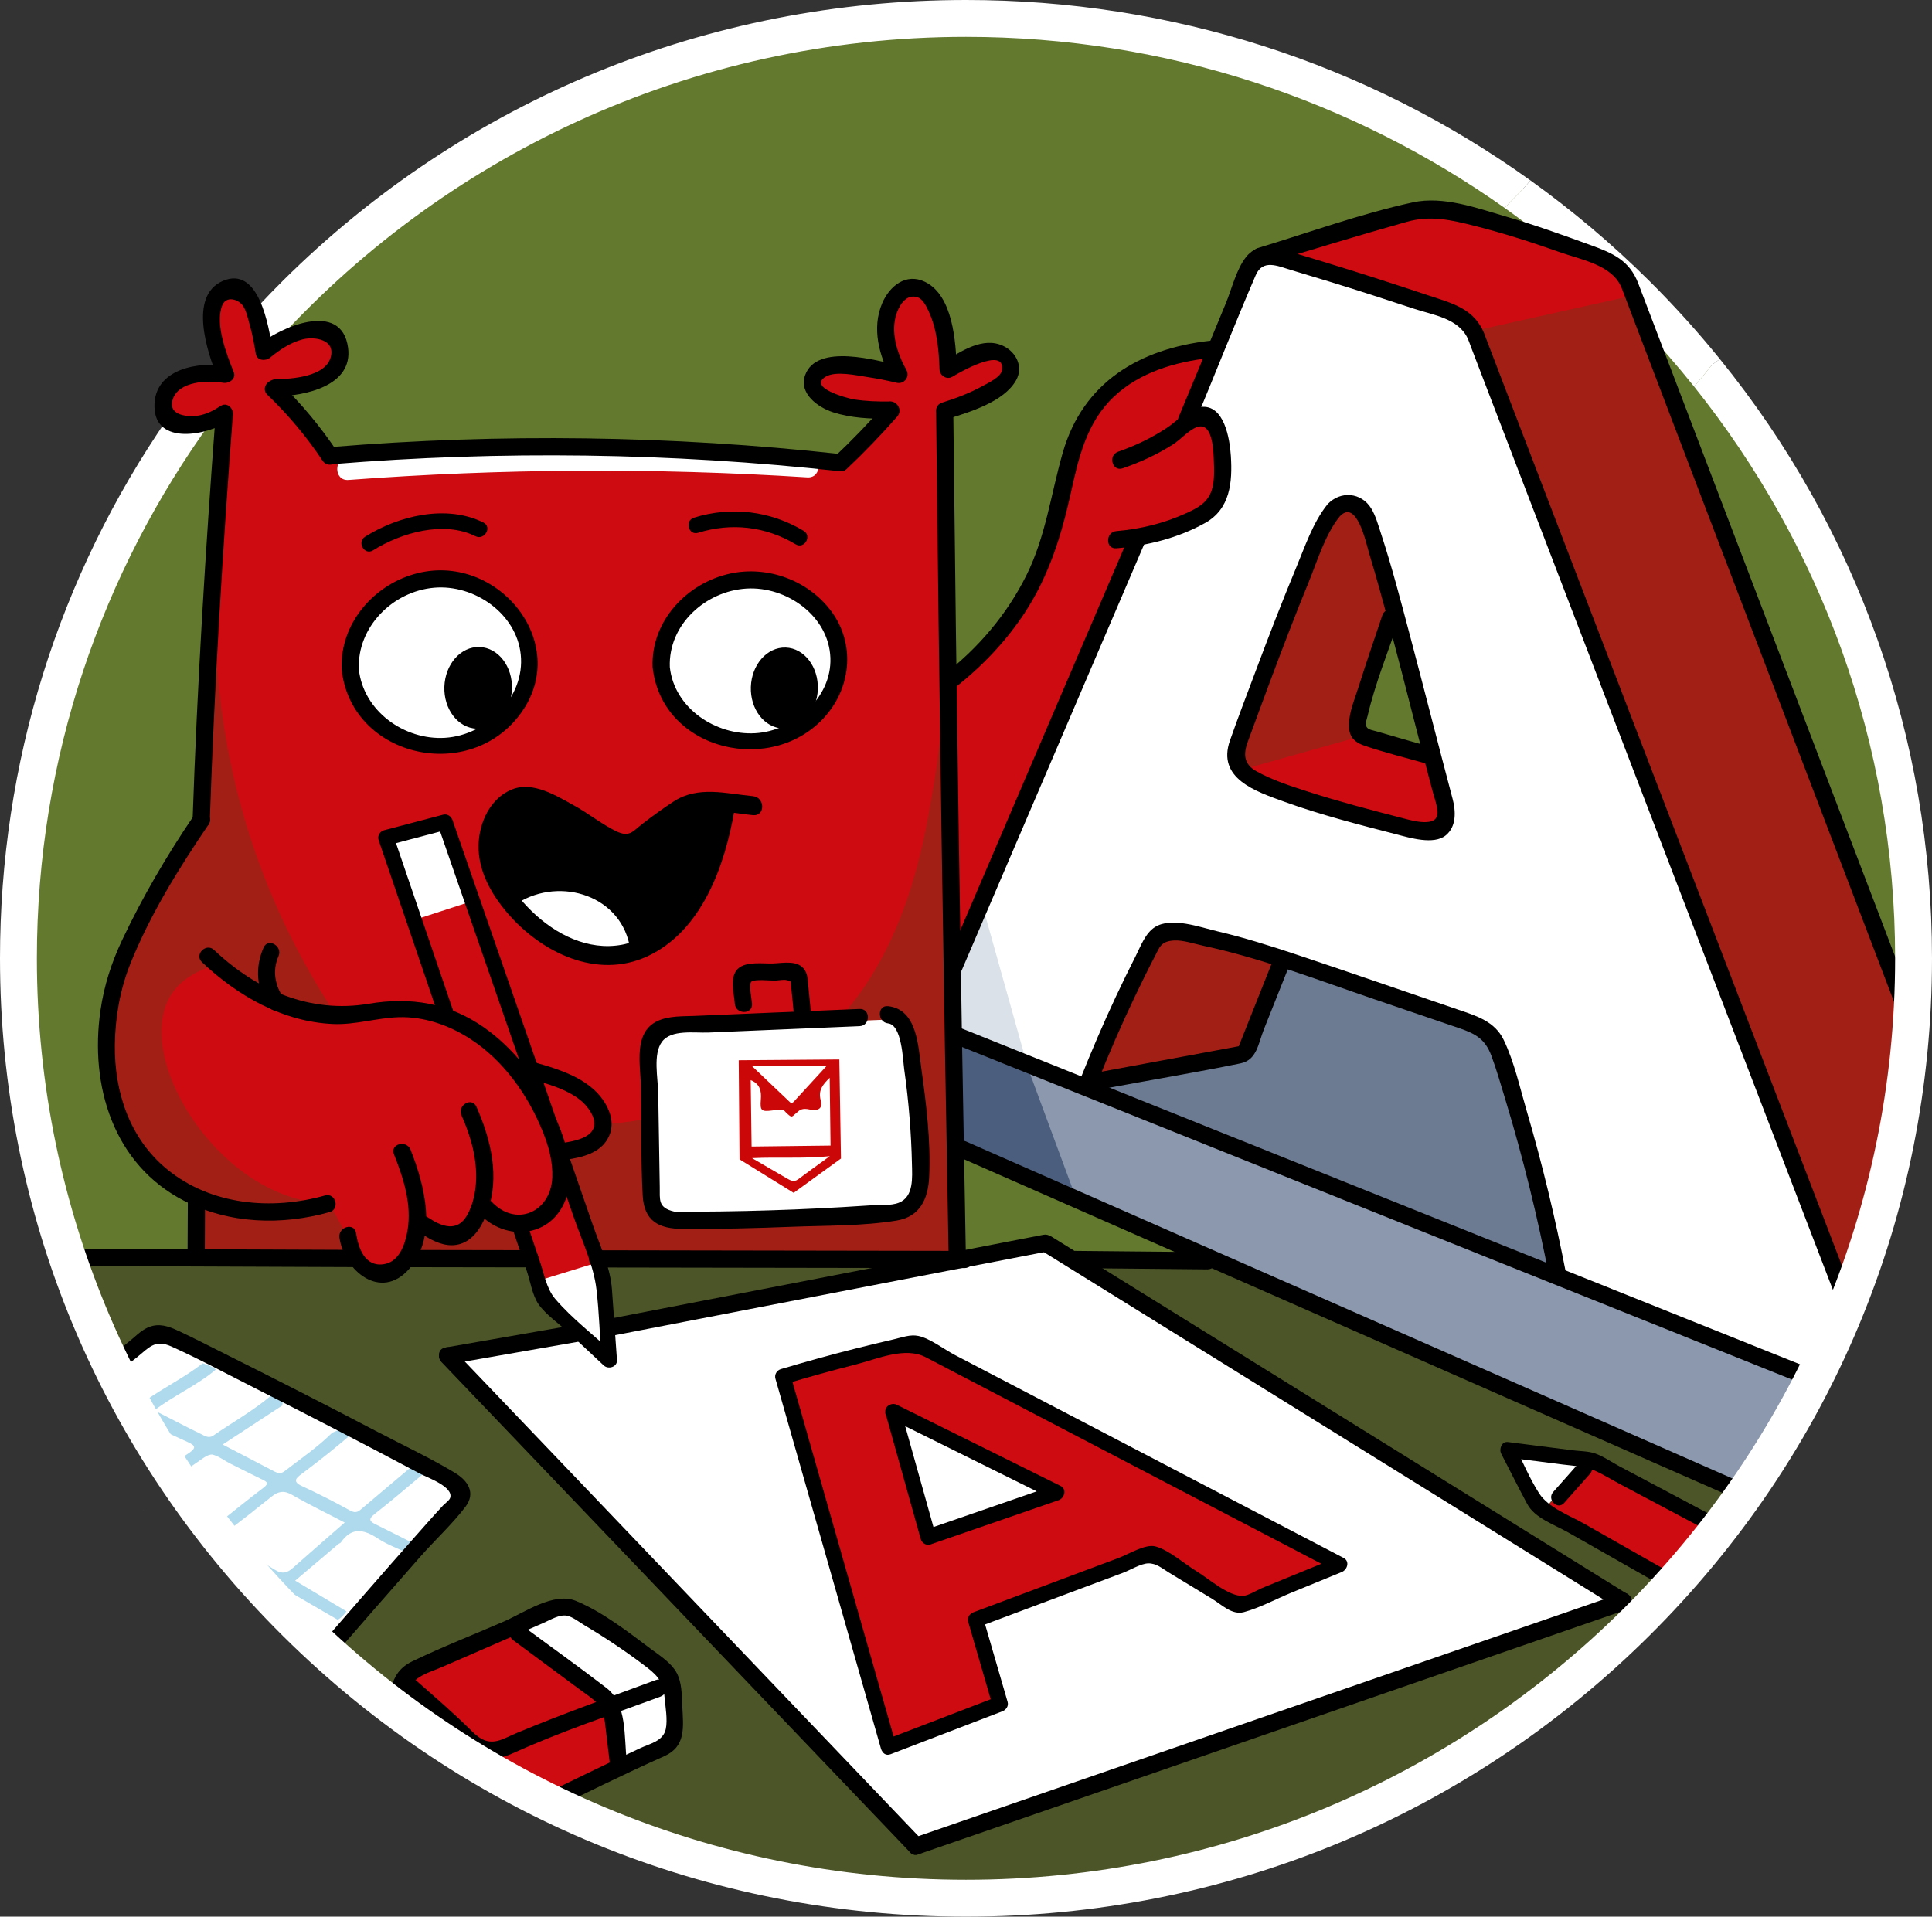 <?xml version="1.0" encoding="UTF-8"?> <svg xmlns="http://www.w3.org/2000/svg" width="257" height="255" viewBox="0 0 257 255" fill="none"><rect x="0" y="0" width="257" height="255" fill="#333333" stroke="none"/><g clip-path="url(#clip0_2014_150)"><path d="M128.6 253.371C198.674 253.371 255.48 197.016 255.48 127.5C255.48 57.983 198.674 1.629 128.6 1.629C58.527 1.629 1.721 57.983 1.721 127.5C1.721 197.016 58.527 253.371 128.6 253.371Z" fill="#62792E"></path><path d="M9.885 167.838C89.14 167.792 168.395 167.748 247.65 167.702C230.428 218.173 183.162 252.49 130.192 253.099C76.233 253.72 27.496 219.239 9.885 167.838Z" fill="#4C5528"></path><path d="M195.703 43.272C194.55 42.526 193.398 41.779 192.245 41.032C184.502 38.713 176.76 36.393 169.018 34.074C168.169 34.458 167.322 34.843 166.474 35.228C163.671 41.632 160.868 48.035 158.065 54.439C158.717 54.487 160.163 54.691 161.252 55.797C162.36 56.92 162.49 58.356 162.642 60.039C162.656 60.19 162.874 62.772 162.27 64.689C161.165 68.19 156.842 70.974 151.419 71.613C143.292 90.858 135.166 110.103 127.039 129.348C127.039 131.927 127.039 134.507 127.039 137.087C132.871 139.429 138.703 141.771 144.536 144.112C147.757 137.697 150.978 131.282 154.199 124.868C155.183 124.562 156.166 124.257 157.149 123.951C170.136 128.092 183.123 132.233 196.11 136.374C197.229 137.562 198.348 138.749 199.467 139.938C202.078 149.815 204.689 159.692 207.299 169.569C218.896 174.083 230.493 178.597 242.089 183.111C243.412 180.159 244.734 177.205 246.057 174.253C229.272 130.592 212.488 86.932 195.703 43.272ZM181.004 97.884C181.055 97.251 181.122 96.605 181.207 95.949C181.846 91.042 183.345 86.796 185.073 83.272C186.701 88.923 188.328 94.575 189.956 100.226C186.972 99.445 183.988 98.665 181.004 97.884Z" fill="white"></path><path d="M25.618 167.023C25.72 164.444 25.821 161.864 25.924 159.285C23.547 157.951 18.985 154.932 16.158 149.306C16.158 149.306 14.62 146.245 14.022 142.484C11.981 129.644 25.951 109.837 26.636 108.881C27.653 91.062 28.67 73.243 29.688 55.424C26.337 57.306 23.108 56.934 22.007 55.322C21.318 54.312 21.511 52.887 21.956 51.962C22.987 49.823 26.17 48.695 29.789 49.569C27.816 44.299 27.641 40.01 29.433 38.877C30.154 38.422 31.019 38.586 31.213 38.623C33.461 39.049 35.211 42.156 35.536 46.412C39.305 43.714 42.985 43.351 44.437 44.885C45.146 45.633 45.279 46.784 45.099 47.634C44.602 49.972 41.35 51.823 36.961 51.708C39.249 54.728 41.538 57.749 43.827 60.77C53.766 59.969 64.55 59.499 76.074 59.565C89.038 59.639 101.078 60.379 112.051 61.499C114.13 59.101 116.21 56.702 118.289 54.304C112.864 54.574 108.891 53.468 108.354 51.453C108.137 50.638 108.549 49.928 108.592 49.858C109.715 47.987 114.012 48.011 119.273 49.756C117.762 44.696 118.196 40.42 120.358 39.132C120.539 39.024 121.247 38.616 122.087 38.759C124.373 39.147 126.044 43.341 126.258 49.247C129.126 46.868 131.922 46.133 133.21 47.176C133.981 47.801 133.99 48.885 133.99 48.975C133.975 51.162 130.809 53.342 126.157 54.508C126.146 66.421 126.134 78.335 126.123 90.248C132.109 86.508 135.055 82.459 136.635 79.523C137.77 77.411 137.936 76.363 141.042 66.082C144.047 56.14 144.446 55.284 145.179 54.27C147.062 51.669 151.213 47.934 161.455 47.007C160.28 49.903 159.104 52.799 157.929 55.696C158.359 55.607 159.703 55.388 160.845 56.171C161.296 56.48 161.867 57.049 162.337 58.682C162.703 59.957 163.892 64.088 161.591 66.829C161.367 67.095 160.799 67.719 157.861 69.001C155.264 70.134 153.015 70.821 151.419 71.241C143.236 90.045 135.052 108.848 126.869 127.652C127.027 140.776 127.185 153.9 127.343 167.024C103.088 167.024 78.832 167.024 54.577 167.024C53.727 168.582 52.065 169.491 50.372 169.332C48.143 169.123 47.062 167.177 46.981 167.024C39.86 167.023 32.739 167.023 25.618 167.023Z" fill="#CE0B10"></path><path d="M180.443 97.714C175.154 99.208 169.864 100.701 164.574 102.195C165.666 102.87 167.181 103.745 169.05 104.638C170.092 105.136 172.856 106.411 177.595 107.761C180.706 108.648 184.944 109.646 190.141 110.273C190.724 110.01 191.494 109.539 191.836 108.711C192.259 107.687 191.785 106.702 191.294 105.249C190.909 104.111 190.449 102.495 190.141 100.429C186.909 99.525 183.676 98.619 180.443 97.714Z" fill="#CE0B10"></path><path d="M60.068 180.124C86.2 175.282 112.332 170.44 138.464 165.597C163.918 181.301 189.372 197.004 214.825 212.708C183.946 223.615 153.067 234.521 122.188 245.428C101.482 223.66 80.775 201.892 60.068 180.124Z" fill="white"></path><path d="M181.461 97.833C176.035 99.36 170.61 100.888 165.184 102.415C165.032 101.448 164.879 100.481 164.727 99.513C168.779 89.059 172.831 78.606 176.883 68.152C177.714 67.778 178.544 67.405 179.375 67.032C180.104 67.575 180.833 68.118 181.562 68.661C182.8 72.921 184.038 77.18 185.275 81.44C183.63 86.447 181.986 91.453 180.341 96.46C180.714 96.917 181.087 97.375 181.461 97.833Z" fill="#A21F16"></path><path d="M246.057 174.252C247.479 169.835 248.848 165.183 250.126 160.303C252.216 152.319 253.804 144.717 255.009 137.595C242.384 104.525 229.758 71.455 217.133 38.384C210.081 40.195 203.028 42.005 195.975 43.815C212.668 87.294 229.363 130.773 246.057 174.252Z" fill="#A21F16"></path><path d="M145.246 143.909C152.231 142.517 159.217 141.126 166.202 139.734C167.592 135.763 168.982 131.792 170.372 127.82C165.591 126.598 160.81 125.377 156.029 124.155C155.114 124.664 154.198 125.173 153.283 125.682C150.604 131.758 147.925 137.833 145.246 143.909Z" fill="#A21F16"></path><path d="M29.551 68.253C28.297 77.564 27.491 93.253 33.213 111.155C36.334 120.921 40.562 128.728 44.335 134.507C42.727 134.559 40.233 134.436 37.417 133.421C33.386 131.968 30.865 129.469 29.686 128.126C25.225 129.172 23.5 131.179 22.769 132.335C18.442 139.173 25.59 153.077 35.926 158.13C39.175 159.719 42.175 160.157 43.928 160.303C44.561 161.479 45.194 162.656 45.827 163.833C45.827 164.919 45.827 166.005 45.827 167.091C39.135 167.272 32.444 167.454 25.753 167.635C25.809 164.851 25.866 162.068 25.922 159.285C23.777 158.309 19.088 155.801 16.258 150.528C15.419 148.964 13.616 145.056 14.36 137.223C15.554 124.635 22.094 114.888 26.295 109.662C27.381 95.859 28.466 82.056 29.551 68.253Z" fill="#A21F16"></path><path d="M54.609 167.43C54.983 166.039 55.355 164.647 55.729 163.256C55.921 163.419 57.856 165.006 60.408 164.375C63.214 163.683 64.124 160.963 64.172 160.812C66.193 162.812 69.145 163.356 71.394 162.237C74.253 160.814 75.613 156.884 73.938 153.48C74.3 153.525 76.889 153.807 78.718 151.953C79.547 151.113 79.891 150.169 80.041 149.611C85.655 149.2 101.401 147.264 112.084 135.05C120.849 125.029 123.013 111.739 124.291 103.892C125.494 96.506 125.704 90.498 125.715 90.858C126.099 103.123 126.484 115.387 126.868 127.651C127.128 140.843 127.389 154.035 127.649 167.226C103.302 167.295 78.956 167.363 54.609 167.43Z" fill="#A21F16"></path><path d="M62.85 119.878C60.239 120.726 57.629 121.575 55.017 122.424C53.831 118.826 52.644 115.228 51.457 111.63C54.102 110.985 56.747 110.34 59.391 109.695C60.545 113.089 61.698 116.484 62.85 119.878Z" fill="white"></path><path d="M85.058 125.998C83.731 126.43 80.288 127.349 76.278 126.089C70.215 124.185 67.721 118.828 67.326 117.943C71.938 118.011 76.549 118.079 81.161 118.147C82.46 120.765 83.759 123.381 85.058 125.998Z" fill="white"></path><path d="M81.21 180.158C80.922 176.781 80.634 173.404 80.346 170.027C78.735 165.716 77.124 161.406 75.514 157.095C75.477 157.513 75.222 159.982 73.072 161.626C71.534 162.803 69.891 162.894 69.309 162.899C70.326 166.175 71.343 169.45 72.361 172.725C75.31 175.203 78.26 177.681 81.21 180.158Z" fill="#CE0B10"></path><path d="M71.801 170.333C74.327 169.552 76.853 168.771 79.379 167.991C79.803 171.962 80.227 175.933 80.651 179.904C78.074 177.664 75.497 175.424 72.92 173.184C72.546 172.233 72.174 171.283 71.801 170.333Z" fill="white"></path><path d="M127.139 138.173C127.072 143.015 127.004 147.858 126.936 152.7C162.234 168.03 197.533 183.361 232.831 198.691C234.424 196.567 236.081 194.159 237.714 191.461C239.361 188.741 240.736 186.136 241.884 183.722C230.236 178.826 218.459 173.96 206.552 169.127C179.735 158.244 153.252 147.937 127.139 138.173Z" fill="#8C98AE"></path><path d="M119.409 135.593C109.033 136.023 98.657 136.453 88.282 136.883C87.648 137.539 87.016 138.195 86.383 138.852C86.451 145.911 86.518 152.971 86.586 160.031C87.513 160.755 88.439 161.479 89.367 162.203C99.81 161.841 110.254 161.479 120.698 161.117C121.353 159.963 122.009 158.809 122.664 157.655C122.031 151.048 121.398 144.441 120.765 137.833C120.314 137.087 119.862 136.34 119.409 135.593Z" fill="white"></path><path d="M121.241 179.174C115.725 180.554 110.209 181.935 104.693 183.315C109.147 199.584 113.6 215.854 118.053 232.123C123.094 230.291 128.135 228.458 133.176 226.625C132.182 222.846 131.187 219.067 130.192 215.288C137.991 212.369 145.79 209.45 153.589 206.531C157.432 208.93 161.275 211.328 165.117 213.727C169.39 211.827 173.663 209.926 177.935 208.025C159.037 198.408 140.139 188.791 121.241 179.174ZM123.885 204.215C122.199 198.827 120.511 193.438 118.824 188.05C125.996 191.461 133.168 194.872 140.339 198.283C134.855 200.261 129.37 202.238 123.885 204.215Z" fill="#CE0B10"></path><path d="M82.109 234.771C81.861 232.145 81.612 229.521 81.364 226.896C77.136 223.298 72.909 219.7 68.682 216.103C63.867 218.297 59.052 220.493 54.237 222.688C53.785 223.502 53.333 224.317 52.881 225.131C52.903 226.308 52.926 227.484 52.949 228.661C55.81 230.764 58.928 232.909 62.307 235.042C65.197 236.865 68.01 238.512 70.716 239.997C74.514 238.255 78.311 236.513 82.109 234.771Z" fill="#CE0B10"></path><path d="M82.432 234.584C81.957 231.818 81.483 229.052 81.008 226.285C76.871 223.112 72.734 219.938 68.598 216.765C70.853 215.78 73.108 214.796 75.362 213.812C79.788 216.833 84.212 219.853 88.638 222.874C89.044 225.657 89.451 228.44 89.858 231.224C87.383 232.344 84.907 233.464 82.432 234.584Z" fill="white"></path><path d="M42.572 220.379C48.993 212.946 55.412 205.513 61.832 198.079C55.998 194.984 50.064 191.894 44.03 188.813C36.386 184.91 28.822 181.144 21.346 177.511C18.972 179.264 16.598 181.018 14.225 182.771C16.745 188.675 20.65 196.222 26.703 204.087C32.206 211.237 37.88 216.567 42.572 220.379Z" fill="white"></path><path d="M210.826 194.312C208.949 196.575 207.074 198.837 205.197 201.1C203.796 198.521 202.394 195.941 200.992 193.361C204.271 193.678 207.548 193.995 210.826 194.312Z" fill="white"></path><path d="M228.729 203.951C226.988 206.305 225.248 208.658 223.507 211.012C217.516 207.618 211.526 204.223 205.535 200.829C207.366 198.657 209.197 196.485 211.028 194.312C216.928 197.525 222.828 200.738 228.729 203.951Z" fill="#CE0B10"></path><path d="M145.789 144.961C152.345 143.468 158.9 141.974 165.456 140.481C167.242 136.272 169.027 132.063 170.814 127.854C179.923 131.067 189.033 134.281 198.144 137.494C198.754 138.919 199.365 140.345 199.975 141.77C202.281 150.844 204.586 159.918 206.892 168.992C186.524 160.982 166.156 152.971 145.789 144.961Z" fill="#6D7B92"></path><path d="M136.803 142.28C138.837 147.778 140.872 153.277 142.906 158.775C137.651 156.637 132.395 154.499 127.139 152.36C127.038 147.405 126.936 142.45 126.834 137.494C130.157 139.089 133.48 140.684 136.803 142.28Z" fill="#4C5E7D"></path><path d="M136.803 142.28C134.803 135.141 132.802 128.002 130.801 120.863C129.513 123.624 128.224 126.384 126.936 129.145C126.958 131.905 126.981 134.666 127.003 137.426C130.27 139.044 133.536 140.662 136.803 142.28Z" fill="#DAE1E9"></path><path d="M19.089 200.955C19.089 200.949 19.089 200.944 19.088 200.937C19.079 200.935 19.071 200.93 19.062 200.928L19.089 200.955Z" fill="#AFDAED"></path><path d="M23.613 207.394C23.613 207.392 23.614 207.39 23.614 207.387C23.604 207.375 23.595 207.361 23.586 207.349L23.613 207.394Z" fill="#AFDAED"></path><path d="M55.679 194.352C53.109 196.515 50.532 198.67 47.974 200.847C47.455 201.289 47.085 201.253 46.471 200.913C44.411 199.774 42.307 198.703 40.169 197.718C38.807 197.091 39.453 196.606 40.154 196.079C42.534 194.289 44.877 192.455 47.106 190.478C47.02 190.521 46.935 190.564 46.849 190.606C46.743 190.494 46.637 190.383 46.532 190.271C46.473 190.088 46.345 190.049 46.174 190.1C45.884 190.389 45.77 190.243 45.71 189.964C45.202 190.184 44.694 190.404 44.186 190.623C42.241 192.552 39.981 194.089 37.823 195.754C37.371 196.103 36.935 195.999 36.48 195.761C34.273 194.607 32.062 193.458 29.625 192.189C32.373 190.39 34.96 188.695 37.548 186.999C37.576 186.777 37.604 186.553 37.632 186.331C37.14 186.087 36.648 185.842 36.156 185.597C33.745 187.664 30.969 189.204 28.369 190.999C27.77 191.412 27.226 191.03 26.743 190.795C24.685 189.792 22.657 188.727 20.535 187.644C23.193 185.617 26.22 184.321 28.706 182.219C28.201 181.788 27.588 181.581 26.973 181.378C24.581 183.241 21.853 184.585 19.378 186.316C18.797 186.723 18.359 186.583 17.791 186.361C17.519 186.254 17.25 186.14 16.984 186.021C17.298 187.051 17.645 188.067 18.024 189.07C18.511 188.912 18.988 188.942 19.595 189.276C21.359 190.246 23.218 191.045 25.047 191.895C25.979 192.328 26.125 192.642 25.143 193.313C23.843 194.201 22.512 195.047 21.21 195.936C21.487 196.435 21.77 196.931 22.062 197.422C23.689 196.317 25.299 195.188 26.918 194.072C27.317 193.798 27.716 193.534 28.214 193.514C29.093 193.717 29.769 194.286 30.535 194.675C31.992 195.417 33.458 196.139 34.924 196.861C35.499 197.145 35.817 197.347 35.077 197.912C32.749 199.689 30.468 201.527 28.187 203.364C27.695 203.759 27.304 203.556 26.873 203.312C26.402 203.045 25.93 202.777 25.459 202.509C26.357 203.716 27.299 204.892 28.281 206.036C28.38 206.072 28.48 206.116 28.582 206.176C31.103 207.655 33.627 209.126 36.245 210.656C35.673 211.261 35.063 211.812 34.433 212.337C34.822 212.689 35.215 213.038 35.611 213.382C36.211 212.878 36.81 212.372 37.41 211.869C37.791 211.551 38.191 211.587 38.606 211.83C40.708 213.058 42.814 214.278 44.918 215.501C45.416 215.239 45.763 214.817 46.093 214.379C43.868 213.049 41.643 211.719 39.265 210.298C41.204 208.653 43.093 207.049 44.986 205.449C45.095 205.356 45.269 205.321 45.345 205.212C46.821 203.085 48.456 203.494 50.325 204.724C51.551 205.53 52.975 206.034 54.31 206.674C54.805 206.417 55.196 206.046 55.502 205.583C53.666 204.66 51.834 203.728 49.992 202.817C49.222 202.437 48.92 202.15 49.81 201.454C51.916 199.81 53.948 198.069 55.998 196.353C56.433 195.988 56.918 195.654 57.15 195.096C56.745 194.679 56.178 194.583 55.679 194.352ZM38.946 208.613C38.222 209.254 37.565 209.459 36.641 208.894C34.553 207.617 32.414 206.42 30.266 205.245C29.401 204.772 29.367 204.407 30.143 203.813C32.16 202.269 34.16 200.702 36.14 199.109C37.015 198.406 37.781 198.266 38.839 198.875C41.118 200.186 43.489 201.334 45.855 202.566C43.492 204.631 41.209 206.61 38.946 208.613Z" fill="#AFDAED"></path><path d="M45.697 189.905C45.701 189.926 45.706 189.945 45.71 189.964C45.717 189.961 45.723 189.958 45.73 189.956L45.697 189.905Z" fill="#AFDAED"></path><path d="M105.574 158.699C103.175 157.214 100.776 155.729 98.377 154.244C98.34 149.85 98.303 145.456 98.266 141.061C102.728 141.026 107.19 140.991 111.652 140.956C111.725 145.352 111.797 149.748 111.869 154.143L111.876 154.129C109.775 155.653 107.675 157.176 105.574 158.699ZM99.98 152.538C103.48 152.496 106.981 152.453 110.482 152.411C110.444 149.406 110.405 146.401 110.367 143.397C109.497 144.248 108.8 145.039 109.174 146.378C109.539 147.687 108.563 147.801 107.676 147.608C107.25 147.516 106.899 147.501 106.58 147.615C106.37 147.69 106.209 147.841 105.913 148.091C105.554 148.395 105.461 148.549 105.269 148.542C105.196 148.539 105.116 148.513 104.808 148.246C104.435 147.925 104.423 147.815 104.277 147.744C103.816 147.52 103.286 147.673 102.753 147.74C101.288 147.925 101.082 147.798 101.209 146.289C101.309 145.091 101.069 144.202 99.859 143.702C99.899 146.647 99.939 149.593 99.98 152.538ZM100.062 141.863C101.868 143.579 103.464 145.095 105.057 146.613C105.269 146.815 105.449 146.728 105.607 146.556C107.01 145.031 108.41 143.503 109.915 141.863C106.609 141.863 103.487 141.863 100.062 141.863ZM100.042 154.081C101.812 155.114 103.247 155.96 104.692 156.789C105.154 157.054 105.616 157.313 106.168 156.9C107.485 155.912 108.825 154.956 110.381 153.824C106.867 154.169 103.634 153.915 100.042 154.081Z" fill="#CB0807"></path><path d="M169.254 34.311C175.629 32.23 182.003 30.148 188.378 28.066C189.87 28.066 191.362 28.066 192.854 28.066C200.404 30.555 207.954 33.044 215.505 35.533C216.047 36.801 216.59 38.068 217.132 39.335C210.215 40.873 203.298 42.412 196.38 43.951C195.567 43.136 194.753 42.322 193.939 41.507C185.711 39.108 177.482 36.71 169.254 34.311Z" fill="#CE0B10"></path><path d="M46.362 63.854C66.671 62.334 87.06 62.216 107.385 63.513C109.39 63.641 109.382 60.517 107.385 60.39C87.06 59.093 66.671 59.211 46.362 60.731C44.372 60.88 44.355 64.004 46.362 63.854Z" fill="white"></path><path d="M149.35 62.303C151.704 61.487 153.969 60.457 156.068 59.105C157.026 58.488 158.101 57.264 159.149 56.849C161.259 56.013 161.401 59.731 161.46 61.055C161.518 62.355 161.593 64.022 161.174 65.258C160.611 66.918 159.272 67.605 157.767 68.289C154.83 69.624 151.712 70.391 148.502 70.659C147.045 70.781 147.032 73.073 148.502 72.95C152.599 72.609 156.71 71.592 160.321 69.571C163.641 67.713 163.957 64.18 163.733 60.662C163.591 58.421 162.865 53.721 159.696 54.149C157.993 54.379 156.606 56.003 155.244 56.907C153.215 58.254 151.04 59.297 148.741 60.094C147.358 60.573 147.953 62.787 149.35 62.303Z" fill="black"></path><path d="M25.777 108.53C22.208 113.773 18.964 119.326 16.25 125.063C14.821 128.083 13.841 131.137 13.363 134.437C11.918 144.421 15.047 154.927 24.531 159.779C30.512 162.839 37.449 163.057 43.84 161.26C45.255 160.862 44.654 158.65 43.231 159.051C36.144 161.044 28.087 160.363 22.224 155.562C17.245 151.486 15.195 145.272 15.277 138.991C15.325 135.336 15.97 131.645 17.331 128.245C19.941 121.73 23.815 115.471 27.753 109.686C28.585 108.464 26.603 107.317 25.777 108.53Z" fill="black"></path><path d="M45.156 164.661C45.8 169.126 50.661 173.077 54.406 168.85C58.242 164.52 56.51 157.71 54.611 152.958C54.071 151.606 51.857 152.196 52.405 153.567C53.68 156.758 54.798 160.235 54.212 163.707C53.9 165.556 53.113 167.905 51.011 168.201C48.535 168.551 47.65 166.043 47.364 164.051C47.154 162.598 44.949 163.217 45.156 164.661Z" fill="black"></path><path d="M55.791 163.959C57.451 165.074 59.487 166.212 61.523 165.394C63.258 164.697 64.23 162.872 64.837 161.206C66.518 156.59 65.299 151.56 63.368 147.235C62.767 145.892 60.794 147.056 61.391 148.392C62.638 151.184 63.504 154.229 63.318 157.314C63.229 158.794 62.875 160.378 62.136 161.677C60.827 163.979 58.762 163.2 56.947 161.981C55.72 161.157 54.573 163.141 55.791 163.959Z" fill="black"></path><path d="M63.737 161.453C67.265 165.252 73.36 164.674 75.261 159.536C76.69 155.672 75.118 151.205 73.416 147.687C71.34 143.396 68.32 139.472 64.407 136.712C59.752 133.429 54.589 132.609 49.071 133.542C41.256 134.864 34.126 131.747 28.489 126.397C27.421 125.382 25.8 127 26.871 128.017C31.605 132.511 37.676 135.96 44.327 136.239C47.278 136.362 50.084 135.433 53.01 135.335C56.391 135.222 59.724 136.394 62.541 138.213C66.969 141.072 70.238 145.691 72.193 150.537C72.979 152.485 73.556 154.537 73.469 156.663C73.282 161.201 68.675 163.408 65.355 159.833C64.35 158.75 62.734 160.373 63.737 161.453Z" fill="black"></path><path d="M37.769 132.821C36.569 131.182 36.201 129.116 37.045 127.218C37.639 125.883 35.667 124.716 35.069 126.062C33.907 128.675 34.079 131.636 35.792 133.978C36.654 135.155 38.641 134.013 37.769 132.821Z" fill="black"></path><path d="M114.345 134.234C109.481 134.44 104.617 134.645 99.753 134.85C97.321 134.952 94.889 135.055 92.457 135.158C90.84 135.226 89.018 135.136 87.503 135.823C84.211 137.315 85.206 141.634 85.254 144.559C85.334 149.39 85.237 154.264 85.498 159.089C85.68 162.458 87.643 163.481 90.797 163.5C95.626 163.529 100.46 163.406 105.285 163.217C109.885 163.037 114.741 163.13 119.289 162.383C122.369 161.877 123.463 159.511 123.601 156.593C123.827 151.801 123.21 146.833 122.548 142.096C122.129 139.106 121.988 134.286 118.137 133.865C116.675 133.706 116.686 135.998 118.137 136.156C119.983 136.358 120.106 141.056 120.281 142.278C120.592 144.45 120.829 146.633 121.002 148.82C121.161 150.822 121.269 152.832 121.309 154.84C121.343 156.599 121.588 159.226 119.56 160.018C118.477 160.44 116.842 160.295 115.686 160.372C114.481 160.454 113.275 160.529 112.07 160.598C109.96 160.719 107.849 160.822 105.737 160.908C101.364 161.084 96.986 161.183 92.609 161.204C91.703 161.208 90.576 161.4 89.693 161.195C87.474 160.678 87.796 159.588 87.763 157.907C87.724 155.831 87.695 153.754 87.661 151.678C87.627 149.602 87.592 147.525 87.558 145.449C87.525 143.43 86.837 140.251 88.053 138.608C89.294 136.932 92.35 137.453 94.282 137.372C96.41 137.282 98.538 137.192 100.666 137.102C105.226 136.91 109.786 136.717 114.346 136.525C115.812 136.463 115.82 134.172 114.345 134.234Z" fill="black"></path><path d="M100.036 133.537C99.995 132.966 99.577 130.972 99.933 130.622C100.334 130.225 102.535 130.484 103.127 130.463C103.595 130.447 104.236 130.288 104.673 130.41C105.253 130.572 105.147 130.409 105.232 131.161C105.372 132.407 105.483 133.656 105.599 134.904C105.734 136.36 108.024 136.374 107.888 134.904C107.781 133.76 107.671 132.616 107.553 131.473C107.476 130.727 107.487 129.79 107.089 129.121C106.225 127.67 104.209 128.135 102.819 128.183C101.479 128.229 99.282 127.872 98.182 128.868C97.002 129.937 97.649 132.176 97.748 133.536C97.853 134.999 100.142 135.01 100.036 133.537Z" fill="black"></path><path d="M27.909 109.108C28.523 91.145 29.617 73.209 30.967 55.287C31.078 53.817 28.789 53.824 28.678 55.287C27.328 73.209 26.234 91.145 25.62 109.108C25.57 110.582 27.858 110.581 27.909 109.108Z" fill="black"></path><path d="M27.238 167.227C27.25 164.8 27.261 162.374 27.273 159.947C27.28 158.473 24.991 158.471 24.985 159.947C24.973 162.374 24.961 164.8 24.949 167.227C24.942 168.701 27.231 168.703 27.238 167.227Z" fill="black"></path><path d="M35.569 52.522C38.338 55.185 40.791 58.104 42.92 61.304C43.732 62.526 45.716 61.38 44.896 60.148C42.662 56.79 40.094 53.698 37.187 50.902C36.125 49.88 34.504 51.498 35.569 52.522Z" fill="black"></path><path d="M44.132 61.761C66.639 59.92 89.279 60.233 111.728 62.695C113.19 62.855 113.178 60.563 111.728 60.404C89.28 57.942 66.64 57.629 44.132 59.47C42.673 59.59 42.661 61.882 44.132 61.761Z" fill="black"></path><path d="M112.655 62.37C114.998 60.155 117.234 57.835 119.361 55.41C120.329 54.306 118.717 52.68 117.742 53.79C115.615 56.215 113.38 58.535 111.036 60.75C109.963 61.765 111.583 63.383 112.655 62.37Z" fill="black"></path><path d="M124.52 54.659C124.929 92.251 125.489 129.842 126.198 167.43C126.226 168.903 128.515 168.907 128.487 167.43C127.778 129.842 127.218 92.252 126.808 54.659C126.792 53.186 124.504 53.182 124.52 54.659Z" fill="black"></path><path d="M118.272 53.412C116.728 53.437 115.162 53.377 113.635 53.144C112.736 53.006 107.402 51.57 109.832 50.119C111.18 49.314 113.919 49.942 115.359 50.158C116.677 50.355 117.99 50.615 119.286 50.925C120.263 51.158 121.067 50.131 120.579 49.242C119.345 46.996 118.386 44.155 119.297 41.625C119.72 40.451 120.623 39.081 122.057 39.554C122.788 39.795 123.266 40.83 123.557 41.463C124.632 43.794 124.899 46.585 124.977 49.127C125.002 49.978 125.935 50.578 126.699 50.117C127.477 49.646 133.738 45.981 133.29 49.241C133.163 50.165 131.4 50.979 130.697 51.365C129.012 52.29 127.192 52.984 125.36 53.554C123.958 53.991 124.557 56.203 125.969 55.764C128.942 54.838 133.574 53.476 135.182 50.557C136.136 48.824 135.209 46.877 133.488 46.041C130.756 44.715 127.798 46.776 125.544 48.138C126.118 48.467 126.693 48.797 127.267 49.127C127.157 45.526 126.784 39.32 123.05 37.502C120.517 36.269 118.318 38.065 117.345 40.36C115.939 43.677 116.939 47.366 118.604 50.397C119.035 49.837 119.465 49.276 119.896 48.715C116.768 47.968 108.616 45.588 107.093 49.934C106.245 52.356 108.792 54.184 110.775 54.836C113.144 55.614 115.796 55.743 118.273 55.702C119.744 55.679 119.748 53.388 118.272 53.412Z" fill="black"></path><path d="M158.98 56.141C161.681 49.645 164.259 43.087 167.036 36.623C167.97 34.447 169.937 35.385 171.645 35.897C173.353 36.408 175.061 36.922 176.765 37.445C180.538 38.603 184.293 39.817 188.039 41.059C190.641 41.922 194.019 42.338 195.261 45.077C195.404 45.392 195.51 45.731 195.634 46.055C196.241 47.648 196.852 49.239 197.461 50.83C205.01 70.531 212.575 90.227 220.136 109.923C228.407 131.468 236.679 153.013 244.951 174.558C245.475 175.92 247.688 175.328 247.158 173.949C234.109 139.963 221.059 105.977 208.016 71.988C205.19 64.623 202.364 57.258 199.541 49.891C198.939 48.32 198.337 46.749 197.737 45.176C197.634 44.907 197.537 44.633 197.429 44.366C196.091 41.051 193.223 40.375 190.099 39.333C185.707 37.868 181.305 36.438 176.879 35.085C174.774 34.441 172.667 33.801 170.555 33.18C168.755 32.652 167.025 32.596 165.751 34.201C164.474 35.81 163.852 38.437 163.083 40.305C160.992 45.386 158.881 50.459 156.771 55.533C156.207 56.892 158.421 57.485 158.98 56.141Z" fill="black"></path><path d="M127.924 129.111C136.032 110.174 144.141 91.237 152.249 72.299C152.824 70.959 150.852 69.79 150.273 71.143C142.165 90.08 134.056 109.017 125.947 127.955C125.373 129.296 127.344 130.464 127.924 129.111Z" fill="black"></path><path d="M176.583 67.103C174.64 69.514 173.566 72.783 172.388 75.605C170.504 80.12 168.756 84.692 167.036 89.271C165.88 92.351 164.699 95.428 163.61 98.532C161.842 103.577 167.034 105.292 170.852 106.671C175.71 108.427 180.746 109.709 185.743 111.002C187.543 111.468 190.71 112.438 192.308 111.15C193.764 109.977 193.66 107.905 193.231 106.29C191.322 99.092 189.498 91.871 187.589 84.673C186.369 80.072 185.171 75.446 183.686 70.922C183.331 69.841 183.004 68.634 182.41 67.654C181.099 65.492 178.291 65.253 176.583 67.103C175.585 68.185 177.2 69.809 178.202 68.724C180.486 66.249 181.747 72.346 182.118 73.569C183.2 77.133 184.169 80.733 185.129 84.332C186.973 91.251 188.678 98.207 190.528 105.124C190.697 105.753 190.913 106.38 191.062 107.014C191.364 108.301 191.381 109.273 189.768 109.374C188.695 109.441 187.402 109.065 186.352 108.793C182.225 107.725 178.089 106.644 174.031 105.336C171.693 104.581 169.267 103.809 167.116 102.602C165.427 101.655 165.382 100.326 165.982 98.696C166.985 95.972 167.982 93.247 169 90.529C170.634 86.165 172.296 81.809 174.065 77.496C175.218 74.684 176.265 71.126 178.202 68.724C179.118 67.587 177.509 65.956 176.583 67.103Z" fill="black"></path><path d="M127.243 139.006C156.886 150.886 186.529 162.765 216.172 174.645C224.642 178.039 233.111 181.433 241.581 184.827C242.948 185.375 243.542 183.16 242.189 182.618C212.546 170.739 182.903 158.859 153.259 146.979C144.79 143.585 136.32 140.191 127.851 136.797C126.484 136.249 125.89 138.464 127.243 139.006Z" fill="black"></path><path d="M127.309 153.825C162.291 169.212 197.273 184.598 232.255 199.985C233.591 200.573 234.757 198.6 233.411 198.007C198.428 182.62 163.446 167.234 128.464 151.847C127.128 151.259 125.962 153.233 127.309 153.825Z" fill="black"></path><path d="M145.937 144.111C147.491 140.214 149.161 136.368 150.967 132.582C151.829 130.774 152.714 128.976 153.639 127.2C154.254 126.02 154.419 125.225 156.189 125.126C157.364 125.061 158.871 125.57 160.025 125.817C167.786 127.485 175.275 130.37 182.774 132.928C186.572 134.223 190.374 135.51 194.17 136.814C196.308 137.549 197.572 138.266 198.392 140.474C199.099 142.377 199.656 144.352 200.248 146.295C202.621 154.091 204.56 162.01 206.107 170.011C206.387 171.457 208.593 170.845 208.314 169.402C206.905 162.116 205.172 154.897 203.079 147.777C202.17 144.683 201.428 141.266 200.025 138.353C198.828 135.869 196.37 135.148 193.934 134.317C186.775 131.875 179.628 129.396 172.454 126.998C168.981 125.838 165.483 124.736 161.916 123.899C159.657 123.369 155.842 121.954 153.638 123.341C152.346 124.155 151.728 125.908 151.076 127.19C150.169 128.976 149.29 130.777 148.44 132.59C146.759 136.179 145.198 139.821 143.731 143.502C143.184 144.871 145.397 145.466 145.937 144.111Z" fill="black"></path><path d="M147.19 144.781C153.129 143.68 159.1 142.684 165.017 141.476C167.203 141.029 167.367 138.856 168.134 136.931C169.243 134.146 170.352 131.362 171.46 128.577C172.006 127.208 169.793 126.613 169.254 127.968C167.669 131.946 166.085 135.924 164.502 139.901C164.768 139.634 165.034 139.368 165.301 139.101C159.061 140.258 152.822 141.415 146.582 142.572C145.136 142.84 145.748 145.048 147.19 144.781Z" fill="black"></path><path d="M183.883 81.865C182.784 85.097 181.695 88.333 180.657 91.586C180.228 92.929 179.66 94.315 179.492 95.722C179.267 97.603 179.768 98.621 181.49 99.208C184.2 100.132 187.015 100.823 189.768 101.603C191.188 102.005 191.794 99.795 190.377 99.394C187.963 98.711 185.549 98.029 183.145 97.314C182.484 97.118 181.893 97.093 181.717 96.561C181.599 96.206 181.835 95.619 181.92 95.256C182.928 90.932 184.663 86.671 186.09 82.475C186.566 81.075 184.356 80.475 183.883 81.865Z" fill="black"></path><path d="M126.649 91.796C130.443 88.864 133.78 85.424 136.4 81.391C139.531 76.571 141.198 71.228 142.425 65.662C143.466 60.946 144.524 56.219 148.175 52.775C151.618 49.526 156.304 48.158 160.906 47.631C162.353 47.466 162.37 45.173 160.906 45.34C151.585 46.407 144.055 50.848 141.367 60.235C139.795 65.726 139.115 71.337 136.545 76.519C133.951 81.75 130.1 86.257 125.493 89.819C124.344 90.707 125.483 92.698 126.649 91.796Z" fill="black"></path><path d="M143.01 168.712C148.876 168.769 154.742 168.825 160.608 168.882C162.081 168.896 162.082 166.605 160.608 166.591C154.742 166.534 148.876 166.478 143.01 166.421C141.536 166.407 141.535 168.698 143.01 168.712Z" fill="black"></path><path d="M79.465 168.632C95.74 168.658 112.017 168.685 128.292 168.712C129.765 168.714 129.767 166.423 128.292 166.421C112.017 166.394 95.74 166.367 79.465 166.341C77.992 166.339 77.99 168.63 79.465 168.632Z" fill="black"></path><path d="M54.152 168.59C59.606 168.599 65.06 168.608 70.513 168.617C71.986 168.619 71.988 166.328 70.513 166.326C65.06 166.317 59.606 166.308 54.152 166.299C52.68 166.297 52.677 168.588 54.152 168.59Z" fill="black"></path><path d="M7.867 168.423C20.973 168.475 34.078 168.527 47.184 168.579C48.657 168.585 48.659 166.294 47.184 166.288C34.078 166.236 20.973 166.184 7.867 166.132C6.394 166.126 6.392 168.417 7.867 168.423Z" fill="black"></path><path d="M75.308 154.289C77.405 153.995 79.827 153.433 80.899 151.393C81.846 149.59 81.198 147.653 80.055 146.12C77.671 142.923 73.076 141.921 69.46 140.869C68.043 140.457 67.438 142.667 68.852 143.078C71.472 143.84 74.924 144.572 77.121 146.3C77.788 146.825 78.477 147.639 78.809 148.409C80.013 151.204 76.63 151.808 74.7 152.079C73.247 152.283 73.865 154.491 75.308 154.289Z" fill="black"></path><path d="M14.668 183.218C15.905 182.349 17.13 181.462 18.305 180.512C19.817 179.289 20.62 178.164 22.79 179.14C26.585 180.849 30.276 182.851 33.991 184.727C41.305 188.424 48.582 192.196 55.819 196.042C56.811 196.569 60.401 197.813 59.875 199.308C59.762 199.63 59.167 200.045 58.924 200.307C57.661 201.668 56.434 203.064 55.204 204.454C50.693 209.555 46.229 214.699 41.764 219.841C40.802 220.949 42.414 222.576 43.383 221.461C47.551 216.661 51.72 211.861 55.924 207.093C57.862 204.894 60.145 202.798 61.918 200.467C63.315 198.63 62.248 196.995 60.524 195.957C57.222 193.97 53.668 192.305 50.253 190.518C43.52 186.995 36.752 183.535 29.953 180.141C27.955 179.143 25.966 178.115 23.946 177.162C22.816 176.629 21.613 176.108 20.337 176.395C19.254 176.638 18.485 177.364 17.674 178.065C16.351 179.207 14.943 180.236 13.513 181.24C12.316 182.08 13.458 184.068 14.668 183.218Z" fill="black"></path><path d="M54.16 229.204C54.133 227.937 53.851 226.122 54.29 224.913C54.986 222.992 57.157 222.507 58.844 221.773C61.834 220.472 64.824 219.171 67.815 217.869C69.31 217.219 70.804 216.566 72.3 215.917C73.182 215.535 74.42 214.758 75.426 214.965C76.207 215.125 77.078 215.834 77.744 216.229C80.405 217.806 82.984 219.526 85.458 221.382C87.188 222.68 88.2 223.464 88.399 225.792C88.507 227.048 88.831 228.812 88.561 230.049C88.214 231.643 86.487 231.968 85.222 232.555C80.48 234.752 75.789 237.064 71.088 239.347C69.763 239.99 70.922 241.967 72.243 241.325C77.596 238.725 82.931 236.074 88.365 233.646C91.27 232.348 90.903 229.801 90.758 226.952C90.685 225.517 90.72 223.87 90.014 222.567C89.279 221.209 87.813 220.302 86.613 219.404C83.576 217.129 80.147 214.447 76.612 212.991C73.648 211.77 69.727 214.555 67.068 215.712C63.001 217.483 58.829 219.107 54.834 221.036C51.513 222.639 51.801 225.921 51.872 229.203C51.903 230.676 54.191 230.681 54.16 229.204Z" fill="black"></path><path d="M53.428 224.923C56.183 227.347 58.908 229.789 61.544 232.341C63.642 234.372 65.766 234.375 68.347 233.207C74.673 230.343 81.346 228.135 87.851 225.725C89.22 225.218 88.628 223.002 87.242 223.516C81.073 225.802 74.855 228.011 68.78 230.544C68.123 230.818 67.479 231.147 66.817 231.407C65.088 232.084 64.003 231.551 62.759 230.313C60.299 227.863 57.651 225.595 55.047 223.303C53.944 222.333 52.319 223.948 53.428 224.923Z" fill="black"></path><path d="M68.251 218.211C71.189 220.386 74.127 222.561 77.064 224.736C78.926 226.115 80.163 226.669 80.464 229.09C80.68 230.825 80.879 232.563 81.087 234.3C81.259 235.746 83.55 235.763 83.375 234.3C82.995 231.114 83.451 226.713 80.687 224.585C76.982 221.733 73.164 219.015 69.406 216.233C68.222 215.355 67.079 217.342 68.251 218.211Z" fill="black"></path><path d="M81.531 177.699C100.822 173.962 120.112 170.225 139.403 166.488C140.847 166.208 140.236 164 138.794 164.279C119.504 168.016 100.213 171.754 80.923 175.49C79.478 175.77 80.09 177.978 81.531 177.699Z" fill="black"></path><path d="M59.83 181.498C65.527 180.503 71.223 179.508 76.92 178.513C78.368 178.26 77.755 176.052 76.312 176.304C70.615 177.299 64.918 178.294 59.222 179.289C57.773 179.542 58.387 181.75 59.83 181.498Z" fill="black"></path><path d="M122.157 246.713C153.52 235.874 184.883 225.035 216.246 214.197C217.63 213.719 217.035 211.505 215.637 211.988C184.274 222.826 152.911 233.665 121.548 244.504C120.164 244.982 120.759 247.196 122.157 246.713Z" fill="black"></path><path d="M58.717 181.204C79.492 202.942 100.267 224.68 121.042 246.419C122.062 247.486 123.679 245.865 122.661 244.798C101.886 223.06 81.111 201.322 60.336 179.584C59.315 178.516 57.698 180.138 58.717 181.204Z" fill="black"></path><path d="M138.741 166.516C164.281 182.371 189.822 198.226 215.363 214.081C216.618 214.861 217.769 212.88 216.518 212.103C190.978 196.248 165.437 180.393 139.896 164.538C138.64 163.759 137.49 165.74 138.741 166.516Z" fill="black"></path><path d="M68.163 163.428C68.802 165.321 69.441 167.215 70.08 169.109C70.541 170.475 70.822 172.35 71.633 173.517C72.605 174.917 74.428 176.162 75.683 177.335C77.226 178.78 78.77 180.223 80.313 181.668C80.921 182.236 82.138 181.874 82.072 180.939C81.849 177.81 81.627 174.682 81.404 171.554C81.197 168.641 79.85 165.835 78.898 163.086C76.82 157.089 74.742 151.093 72.664 145.096C68.509 133.103 64.353 121.109 60.198 109.116C60.014 108.585 59.499 108.246 58.931 108.396C56.312 109.086 53.693 109.776 51.074 110.466C50.56 110.602 50.176 111.21 50.355 111.734C53.036 119.598 55.717 127.461 58.398 135.324C58.824 136.573 60.814 136.037 60.384 134.776C57.703 126.913 55.023 119.05 52.341 111.186C52.102 111.609 51.862 112.032 51.622 112.455C54.241 111.765 56.86 111.075 59.479 110.385C59.056 110.144 58.634 109.904 58.212 109.665C62.268 121.373 66.325 133.08 70.381 144.788C72.36 150.499 74.339 156.21 76.318 161.922C77.389 165.014 78.967 168.3 79.344 171.555C79.705 174.659 79.79 177.822 80.012 180.94C80.598 180.697 81.184 180.453 81.77 180.211C79.179 177.786 76.129 175.482 73.832 172.783C72.704 171.46 72.341 169.376 71.793 167.75C71.245 166.127 70.698 164.504 70.15 162.881C69.728 161.629 67.738 162.166 68.163 163.428Z" fill="black"></path><path d="M119.181 232.121C114.499 215.706 109.817 199.291 105.135 182.876C104.895 183.299 104.655 183.721 104.416 184.144C107.55 183.213 110.7 182.336 113.868 181.53C116.767 180.791 120.388 179.136 123.147 180.576C129.207 183.74 135.266 186.904 141.326 190.068C153.446 196.396 165.566 202.723 177.685 209.051C177.767 208.423 177.849 207.795 177.931 207.167C175.693 208.083 173.455 209 171.217 209.916C170.098 210.374 168.979 210.833 167.86 211.291C167.181 211.569 166.097 212.289 165.343 212.322C163.422 212.405 160.81 210.042 159.182 209.052C157.571 208.072 155.518 206.234 153.707 205.746C152.352 205.382 150.116 206.788 148.835 207.267C146.735 208.053 144.634 208.839 142.534 209.625C138.192 211.249 133.851 212.874 129.51 214.498C128.995 214.691 128.624 215.192 128.79 215.767C129.875 219.5 130.961 223.234 132.046 226.967C132.285 226.544 132.525 226.122 132.765 225.699C127.814 227.6 122.864 229.5 117.914 231.401C116.689 231.871 117.22 233.866 118.461 233.389C123.412 231.488 128.362 229.588 133.313 227.687C133.826 227.49 134.2 226.997 134.032 226.419C132.947 222.685 131.862 218.952 130.777 215.218C130.537 215.641 130.297 216.064 130.058 216.487C134.259 214.914 138.46 213.342 142.661 211.77C144.902 210.932 147.142 210.093 149.383 209.255C150.305 208.91 151.768 208.016 152.744 207.997C153.825 207.976 154.576 208.664 155.466 209.205C157.377 210.367 159.288 211.529 161.2 212.691C162.54 213.506 163.882 214.909 165.47 214.482C167.599 213.909 169.722 212.741 171.765 211.904C174.003 210.988 176.241 210.072 178.479 209.155C179.228 208.849 179.59 207.722 178.725 207.271C166.066 200.662 153.408 194.053 140.75 187.444C137.653 185.827 134.555 184.21 131.458 182.593C129.977 181.82 128.496 181.046 127.014 180.273C125.596 179.533 123.716 178.069 122.167 177.742C121.074 177.511 119.967 177.947 118.874 178.197C117.164 178.59 115.457 179.001 113.755 179.431C110.44 180.268 107.146 181.183 103.868 182.156C103.338 182.314 102.993 182.879 103.149 183.425C107.831 199.84 112.513 216.255 117.195 232.67C117.558 233.943 119.546 233.401 119.181 232.121Z" fill="black"></path><path d="M117.805 188.07C119.364 193.636 120.924 199.202 122.484 204.769C122.627 205.28 123.221 205.672 123.751 205.489C129.447 203.521 135.144 201.552 140.84 199.583C141.612 199.316 141.935 198.12 141.087 197.699C133.83 194.101 126.574 190.503 119.318 186.906C118.134 186.319 117.089 188.097 118.278 188.686C125.535 192.284 132.791 195.882 140.047 199.48C140.129 198.851 140.211 198.223 140.293 197.595C134.597 199.564 128.9 201.533 123.203 203.501C123.626 203.741 124.048 203.982 124.47 204.222C122.911 198.655 121.351 193.089 119.791 187.523C119.434 186.246 117.446 186.788 117.805 188.07Z" fill="black"></path><path d="M223.756 210.121C219.446 207.671 215.136 205.221 210.825 202.771C208.852 201.649 205.987 200.62 204.741 198.684C203.478 196.724 202.546 194.439 201.475 192.367C201.178 192.884 200.882 193.401 200.585 193.918C203.024 194.229 205.463 194.539 207.901 194.85C209.273 195.025 210.748 195.064 212.034 195.616C213.231 196.131 214.387 196.865 215.537 197.476C220.078 199.886 224.618 202.296 229.159 204.707C230.33 205.328 231.371 203.549 230.199 202.926C225.269 200.309 220.338 197.692 215.409 195.076C214.361 194.519 213.289 193.758 212.172 193.371C211.267 193.058 210.15 193.075 209.193 192.953C206.324 192.587 203.455 192.222 200.586 191.857C199.753 191.751 199.379 192.794 199.696 193.408C200.848 195.637 201.968 197.887 203.154 200.098C204.173 201.998 206.781 202.844 208.61 203.884C213.312 206.557 218.014 209.23 222.716 211.903C223.871 212.558 224.91 210.778 223.756 210.121Z" fill="black"></path><path d="M208.065 199.962C209.213 198.668 210.361 197.374 211.509 196.08C212.387 195.091 210.935 193.628 210.053 194.622C208.905 195.916 207.756 197.21 206.608 198.504C205.73 199.493 207.182 200.957 208.065 199.962Z" fill="black"></path><path d="M96.083 106.918C96.128 108.884 95.969 113.629 92.993 118.524C90.509 122.608 87.264 124.825 85.574 125.819C85.431 125.211 84.225 120.457 79.517 118.258C75.929 116.582 71.652 117.02 68.339 119.373C67.579 118.645 65.43 116.39 65.191 112.971C65.145 112.3 64.878 108.479 67.194 106.95C68.754 105.92 70.717 106.437 72.436 106.917C78.423 108.585 80.775 113.237 83.884 112.279C84.109 112.209 84.609 111.909 85.607 111.308C87.809 109.982 88.882 109.003 89.747 108.421C90.946 107.615 92.885 106.801 96.083 106.918Z" fill="black"></path><path d="M100.182 105.931C96.538 105.575 92.864 104.525 89.623 106.627C88.2 107.551 86.828 108.554 85.483 109.587C84.145 110.616 83.751 111.469 81.91 110.565C80.009 109.632 78.293 108.226 76.428 107.202C74.036 105.887 70.916 103.904 68.106 105.031C65.21 106.193 63.732 109.458 63.661 112.42C63.58 115.82 65.328 118.931 67.474 121.446C71.956 126.7 79.365 130.358 86.119 127.231C93.387 123.867 96.431 115.13 97.68 107.865C97.953 106.275 95.522 105.592 95.246 107.193C94.614 110.871 93.716 114.66 91.897 117.952C90.025 121.339 86.662 124.964 82.736 125.691C78.24 126.524 73.918 124.321 70.762 121.262C67.843 118.432 64.946 114.155 66.709 109.956C69.766 102.673 78.097 112.706 82.632 113.528C84.9 113.939 86.663 111.802 88.318 110.595C89.944 109.409 91.623 107.887 93.707 107.831C95.82 107.773 98.077 108.251 100.182 108.457C101.797 108.616 101.786 106.089 100.182 105.931Z" fill="black"></path><path d="M86.274 125.663C85.044 116.924 74.561 113.59 67.572 117.97C66.199 118.831 67.464 121.017 68.846 120.151C74.568 116.565 82.834 119.181 83.841 126.335C84.066 127.937 86.498 127.255 86.274 125.663Z" fill="black"></path><path d="M98.112 77.236C92.932 77.876 87.956 82.368 87.961 88.155C87.966 94.284 93.558 99.013 99.392 99.139C105.526 99.272 111.296 94.303 111.341 88.234C111.391 81.586 104.55 76.441 98.112 77.236Z" fill="white"></path><path d="M86.814 88.757C88.023 99.992 102.96 103.367 109.943 95.116C113.262 91.196 113.699 85.576 110.62 81.376C107.572 77.219 102.116 75.215 97.102 76.317C91.321 77.588 86.572 82.679 86.814 88.757C86.872 90.226 89.161 90.233 89.102 88.757C88.879 83.115 93.849 78.635 99.305 78.305C104.618 77.984 110.25 81.93 110.461 87.522C110.665 92.881 105.562 97.25 100.474 97.552C95.212 97.865 89.692 94.235 89.102 88.757C88.946 87.306 86.656 87.29 86.814 88.757Z" fill="black"></path><path d="M92.872 70.883C97.307 69.504 101.856 70.035 105.846 72.418C107 73.107 108.049 71.305 106.897 70.618C102.456 67.965 97.26 67.336 92.319 68.873C91.042 69.27 91.587 71.283 92.872 70.883Z" fill="black"></path><path d="M57.134 77.223C51.907 77.868 46.885 82.401 46.891 88.241C46.896 94.427 52.539 99.199 58.426 99.327C64.616 99.46 70.439 94.446 70.485 88.321C70.534 81.613 63.631 76.42 57.134 77.223Z" fill="white"></path><path d="M45.445 89.028C46.658 100.599 61.971 104.209 68.96 95.326C76.331 85.957 66.462 73.592 55.608 76.243C49.783 77.666 45.203 82.921 45.445 89.028C45.503 90.498 47.792 90.505 47.733 89.028C47.511 83.403 52.242 78.669 57.761 78.191C63.068 77.731 68.698 81.59 69.27 87.085C69.865 92.803 64.733 97.811 59.218 98.163C53.786 98.51 48.317 94.595 47.733 89.028C47.581 87.577 45.291 87.561 45.445 89.028Z" fill="black"></path><path d="M49.633 73.219C53.376 70.865 59.049 69.245 63.239 71.335C64.446 71.937 65.512 70.122 64.3 69.518C59.406 67.077 53.011 68.609 48.572 71.403C47.43 72.121 48.483 73.943 49.633 73.219Z" fill="black"></path><path d="M67.831 91.659C67.925 88.806 66.11 86.431 63.776 86.354C61.443 86.277 59.475 88.527 59.381 91.379C59.287 94.232 61.102 96.606 63.436 96.684C65.769 96.761 67.737 94.511 67.831 91.659Z" fill="black" stroke="black" stroke-width="0.54" stroke-miterlimit="10"></path><path d="M108.522 91.679C108.615 88.853 106.817 86.499 104.505 86.423C102.192 86.347 100.243 88.576 100.149 91.403C100.056 94.229 101.855 96.582 104.167 96.659C106.479 96.735 108.429 94.506 108.522 91.679Z" fill="black" stroke="black" stroke-width="0.536" stroke-miterlimit="10"></path><path d="M219.356 37.336C214.411 32.43 209.129 27.983 203.571 23.996C202.549 25.335 201.249 26.398 200.166 27.677C202.242 29.147 204.266 30.683 206.244 32.275C212.526 32.579 217.519 37.13 218.308 43.367C220.772 45.953 223.125 48.645 225.357 51.436C226.124 50.509 226.886 49.63 227.543 48.753C227.907 48.389 228.334 48.074 228.798 47.785C225.861 44.163 222.717 40.671 219.356 37.336Z" fill="white"></path><path d="M167.931 35.212C174.325 33.279 180.716 31.321 187.147 29.513C190.311 28.624 193.055 29.267 196.188 30.06C200.005 31.027 203.757 32.226 207.466 33.544C210.328 34.562 214.503 35.241 215.723 38.323C216.134 39.361 216.516 40.411 216.913 41.454C222.656 56.542 228.416 71.623 234.171 86.706C240.748 103.941 247.327 121.175 253.905 138.409C254.426 139.773 256.639 139.181 256.112 137.8C245.938 111.148 235.764 84.495 225.598 57.84C223.456 52.224 221.313 46.609 219.176 40.992C218.757 39.891 218.344 38.787 217.92 37.689C216.754 34.659 214.565 33.693 211.68 32.644C207.923 31.277 204.166 29.927 200.325 28.811C196.445 27.684 192.016 26.044 187.937 26.928C180.985 28.437 174.123 30.946 167.322 33.002C165.916 33.429 166.516 35.64 167.931 35.212Z" fill="black"></path><path d="M128.501 0C94.181 0 61.915 13.26 37.645 37.336C36.52 38.452 35.427 39.59 34.35 40.739C35.325 42.658 35.993 44.788 35.283 46.92C35.515 46.689 35.746 46.486 35.986 46.306C58.645 20.933 91.72 4.91 128.501 4.91C155.195 4.91 179.939 13.35 200.166 27.677C201.249 26.398 202.549 25.336 203.571 23.997C181.848 8.416 155.828 0 128.501 0Z" fill="white"></path><path d="M228.797 47.786C228.333 48.074 227.906 48.389 227.542 48.753C226.885 49.63 226.123 50.509 225.356 51.436C242.088 72.352 252.095 98.787 252.095 127.499C252.095 195.096 196.65 250.089 128.5 250.089C60.349 250.089 4.905 195.096 4.905 127.499C4.905 100.82 13.548 76.107 28.195 55.961C26.812 57.07 24.868 56.085 22.922 56.085C22.78 55.943 22.552 55.801 22.316 55.646C7.81 76.655 0 101.48 0 127.5C0 161.561 13.369 193.581 37.644 217.664C61.914 241.74 94.18 255 128.5 255C162.82 255 195.085 241.74 219.355 217.664C243.631 193.581 257 161.561 257 127.5C257 98.155 247.068 70.33 228.797 47.786Z" fill="white"></path><path d="M29.314 54.027C28.495 54.576 27.627 55.022 26.658 55.24C25.225 55.563 22.242 55.366 22.977 53.135C23.779 50.698 27.622 50.572 29.689 50.928C30.445 51.057 31.453 50.415 31.096 49.519C30.172 47.192 28.575 43.194 29.546 40.664C30.071 39.296 31.719 39.794 32.342 40.716C32.775 41.356 32.974 42.34 33.189 43.094C33.562 44.399 33.818 45.734 34.027 47.073C34.172 48.007 35.356 48.065 35.939 47.579C37.152 46.566 38.665 45.568 40.216 45.161C41.79 44.749 44.598 45.137 44.012 47.463C43.334 50.158 38.768 50.419 36.656 50.459C35.184 50.487 35.18 52.778 36.656 52.75C40.463 52.679 47.003 51.405 46.298 46.243C45.427 39.871 37.185 43.568 34.321 45.959C34.958 46.127 35.596 46.296 36.233 46.464C35.765 43.467 34.467 35.276 29.63 37.384C25.042 39.383 27.59 46.859 28.889 50.128C29.358 49.658 29.828 49.189 30.297 48.719C26.419 48.053 20.469 49.041 20.544 54.097C20.622 59.351 27.664 57.887 30.468 56.006C31.686 55.188 30.542 53.203 29.314 54.027Z" fill="black"></path></g><defs><clipPath id="clip0_2014_150"><rect width="257" height="255" fill="white"></rect></clipPath></defs></svg> 